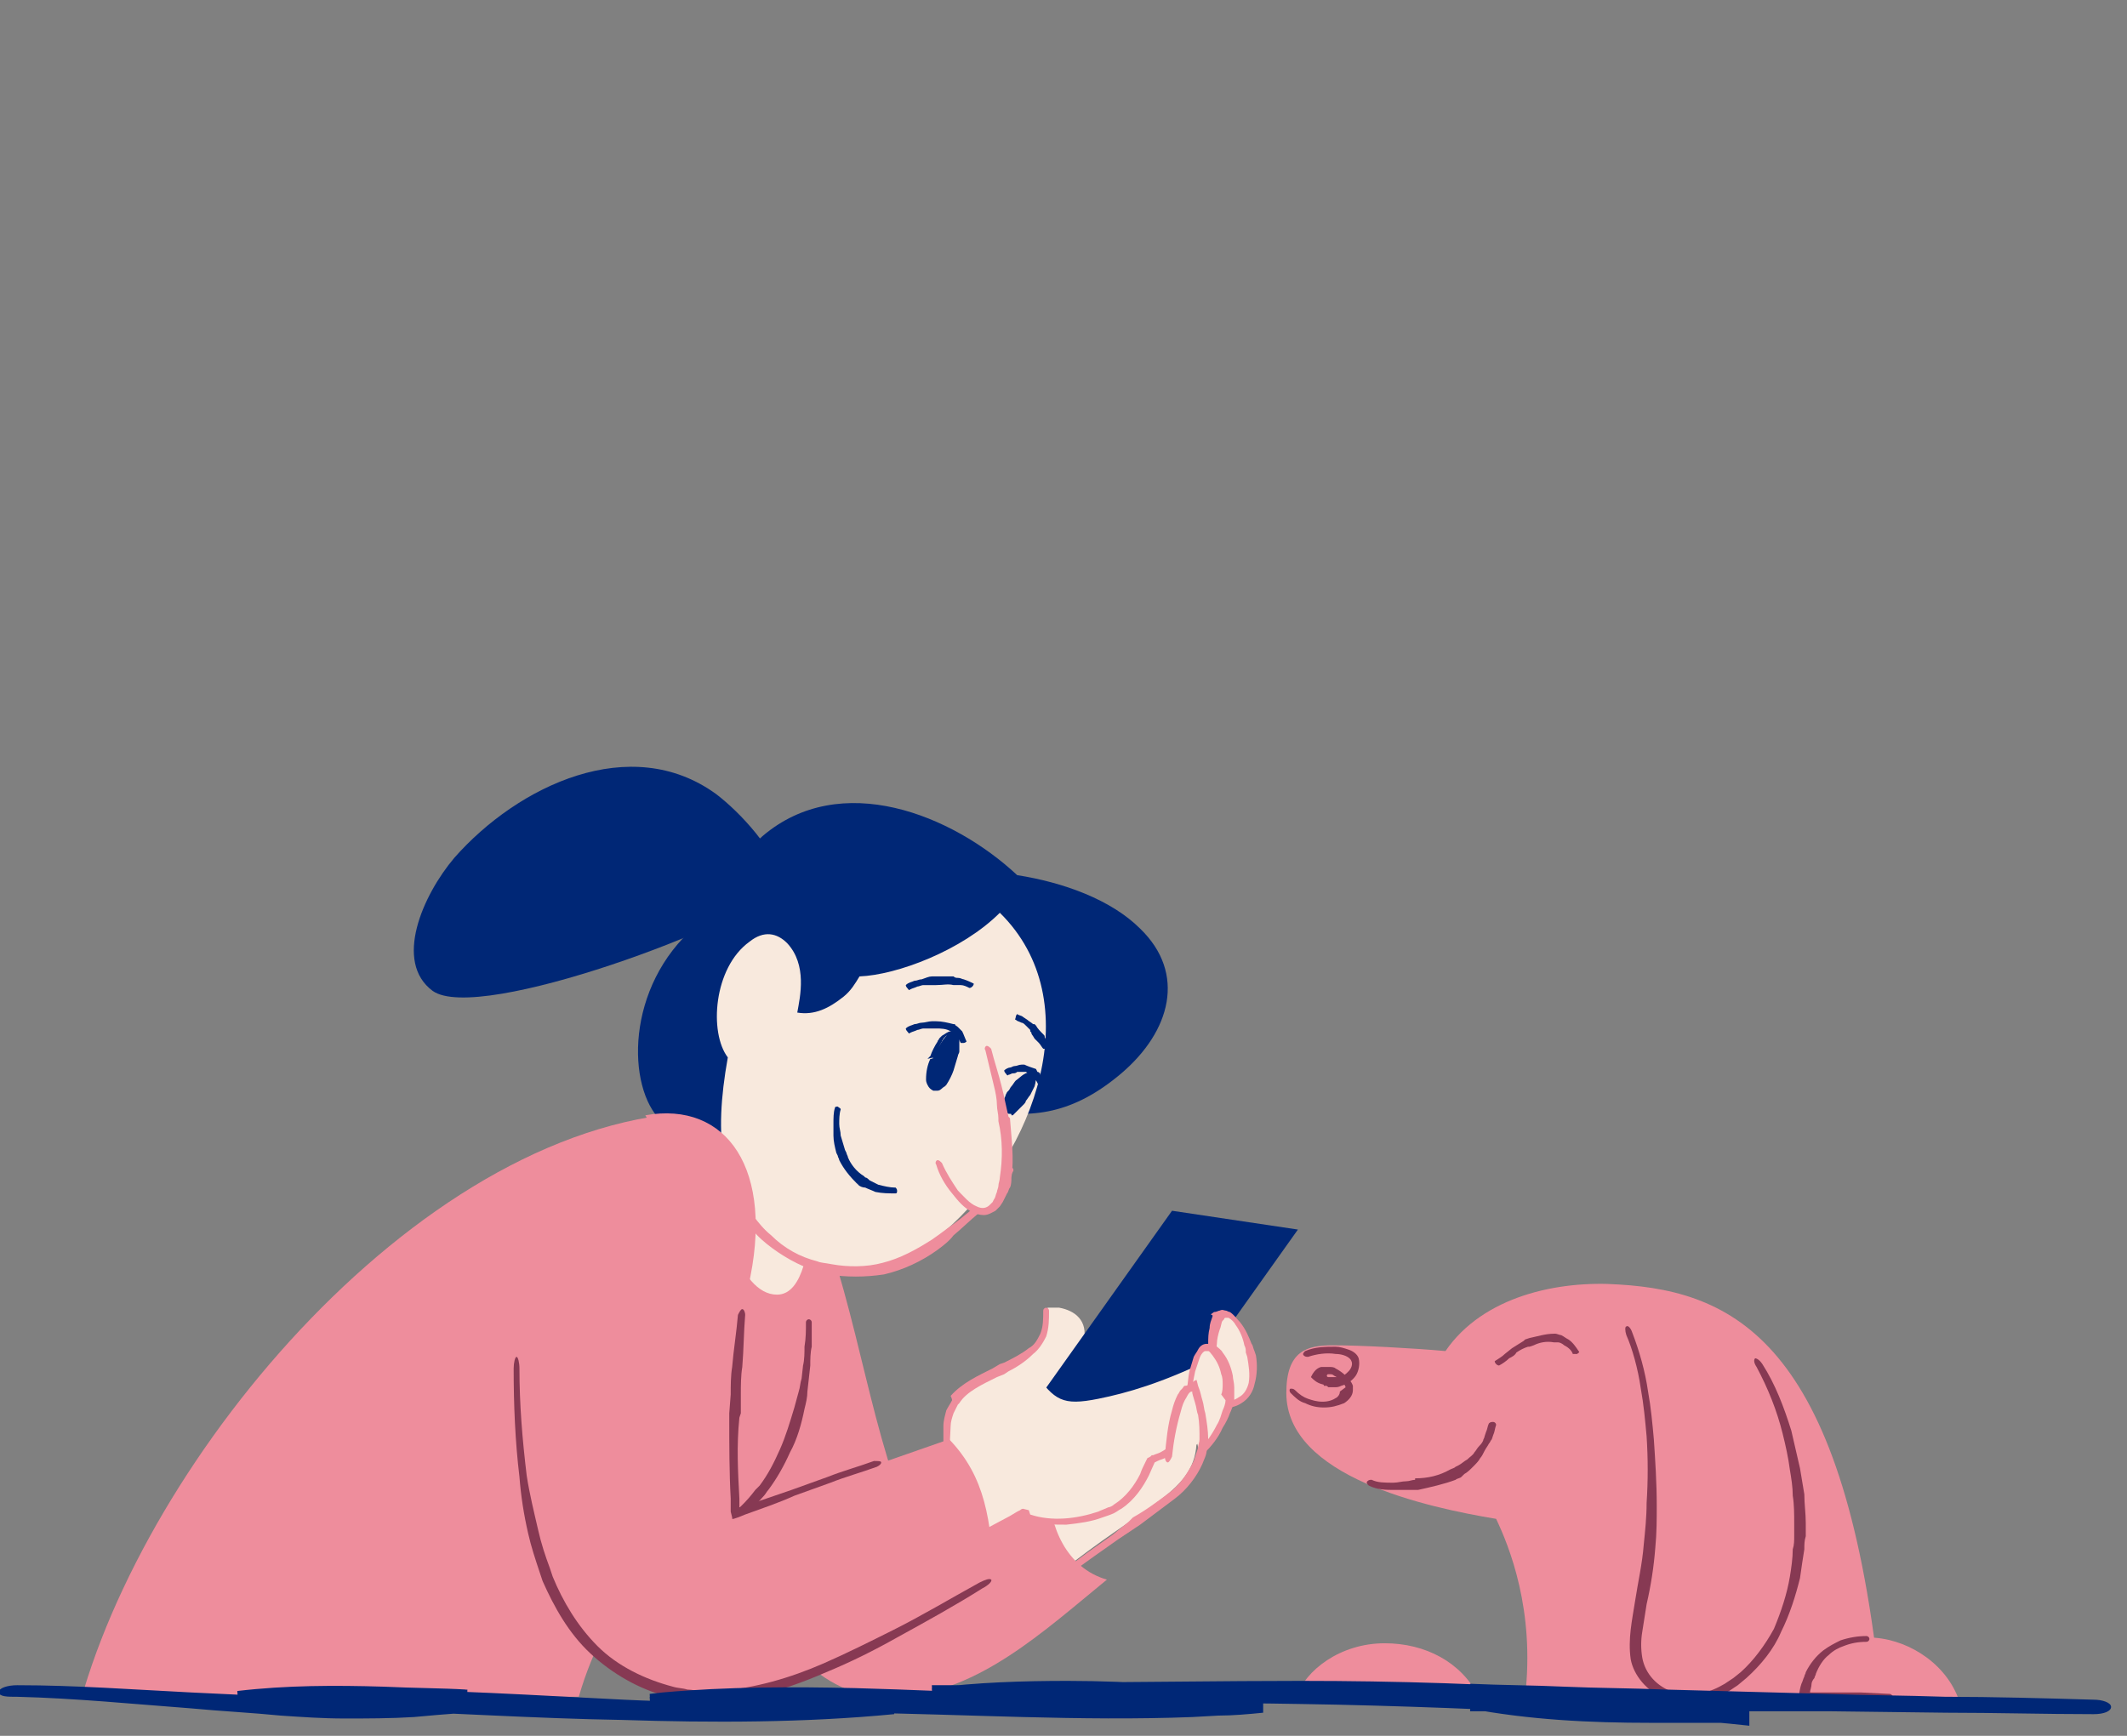 <?xml version="1.0" encoding="utf-8"?>
<!-- Generator: Adobe Illustrator 27.9.0, SVG Export Plug-In . SVG Version: 6.00 Build 0)  -->
<svg version="1.1" id="Layer_1" xmlns="http://www.w3.org/2000/svg" xmlns:xlink="http://www.w3.org/1999/xlink" x="0px" y="0px"
	 viewBox="0 0 147 120" style="enable-background:new 0 0 147 120;" xml:space="preserve">
<rect x="0" y="0" width="147" height="120" fill="#808080" stroke="none"/>
<style type="text/css">
	.st0{fill:#EE8D9C;}
	.st1{fill:#873953;}
	.st2{fill:#002776;}
	.st3{fill:#F8E9DD;}
</style>
<path class="st0" d="M103.4,105c0.9,1.9,2.7,6.3,2,12.3H130c-2.4-24.1-9.8-28-18.1-28.5c-4.2-0.3-9.4,0.8-12,4.6
	C97.7,93.2,94,93,92.1,93c-1.8,0-3.2,0.4-3.2,3.3C88.9,102.1,98.6,104.2,103.4,105z"/>
<path class="st1" d="M92.6,96.2c0,0.2-0.1,0.3-0.2,0.4c-0.3,0.2-0.6,0.3-1,0.3c-0.4,0-0.7-0.1-1-0.2c-0.3-0.1-0.6-0.3-0.9-0.6
	c-0.1-0.1-0.2-0.1-0.3-0.1c-0.1,0-0.1,0.2,0,0.3c0.3,0.3,0.6,0.6,1,0.7c0.4,0.2,0.8,0.3,1.3,0.3c0.5,0,0.9-0.1,1.4-0.3
	c0.3-0.2,0.6-0.5,0.6-0.9c0-0.1,0-0.2,0-0.3c-0.1-0.3-0.3-0.5-0.5-0.7c-0.2-0.2-0.5-0.4-0.7-0.5c-0.1-0.1-0.3-0.1-0.4-0.1
	c-0.2,0-0.4,0-0.6,0c-0.4,0.1-0.6,0.5-0.7,0.7c0.2,0.2,0.4,0.4,0.8,0.5c0,0,0.1,0,0.1,0.1l0.1,0c0.1,0,0.1,0,0.2,0.1
	c0.1,0,0.3,0,0.4,0c0.2,0,0.3,0,0.5-0.1c0.4-0.1,0.8-0.4,1-0.7c0.2-0.3,0.3-0.8,0.2-1.2c-0.1-0.3-0.4-0.5-0.7-0.6
	c-0.3-0.1-0.6-0.2-0.9-0.2c-0.7,0-1.4,0-2.1,0.3c-0.1,0.1-0.2,0.2-0.1,0.3c0.1,0.1,0.2,0.1,0.3,0.1c0.6-0.2,1.3-0.3,1.9-0.2
	c0.5,0,1,0.2,1.1,0.5c0.1,0.2,0,0.5-0.2,0.7c-0.2,0.2-0.4,0.4-0.7,0.4c-0.1,0-0.2,0-0.3,0c-0.1,0-0.2,0-0.2,0c0,0-0.1,0-0.1,0
	l-0.1,0c0,0-0.1,0-0.1-0.1c0,0,0-0.1,0.1-0.1c0,0,0.1,0,0.1,0c0.1,0,0.2,0,0.3,0.1c0.4,0.2,0.7,0.5,0.8,0.8
	C92.6,96.2,92.6,96.2,92.6,96.2z"/>
<path class="st1" d="M107.4,92.8c0.1,0,0.2,0,0.3,0c0.1,0,0.3,0.1,0.4,0.2c0.2,0.1,0.5,0.3,0.6,0.6c0,0,0.1,0,0.3,0
	c0.1-0.1,0.2-0.1,0.1-0.2c-0.2-0.3-0.4-0.6-0.7-0.8c-0.2-0.1-0.3-0.2-0.5-0.3c-0.1,0-0.3-0.1-0.4-0.1c0,0-0.1,0-0.1,0
	c-0.6,0-1.2,0.2-1.7,0.3l-0.3,0.1l-0.1,0.1c-0.3,0.2-0.5,0.3-0.8,0.5l-0.5,0.4c-0.2,0.2-0.4,0.3-0.7,0.5c0,0,0,0.1,0.1,0.2
	c0.1,0.1,0.2,0.1,0.2,0.1c0.2-0.1,0.5-0.3,0.7-0.5c0.2-0.1,0.4-0.2,0.5-0.4c0.3-0.2,0.5-0.3,0.8-0.4l0.1,0L106,93
	C106.4,92.8,106.9,92.7,107.4,92.8C107.3,92.8,107.3,92.8,107.4,92.8z"/>
<path class="st1" d="M97.8,102.3c-0.2,0-0.4,0.1-0.6,0.1c-0.3,0-0.6,0.1-0.9,0.1c-0.6,0-1.1,0-1.5-0.2c-0.1,0-0.2,0-0.3,0.1
	c-0.1,0.1,0,0.2,0.1,0.3c0.6,0.3,1.2,0.3,1.8,0.3c0.3,0,0.6,0,0.9,0c0.2,0,0.4,0,0.6,0l0.1,0c0.9-0.2,1.8-0.4,2.6-0.7
	c0.1-0.1,0.3-0.1,0.4-0.2l0.2-0.2c0.2-0.1,0.4-0.3,0.6-0.5c0.2-0.2,0.4-0.4,0.5-0.6c0.1-0.1,0.2-0.3,0.3-0.5
	c0.1-0.2,0.2-0.3,0.3-0.5c0.1-0.1,0.1-0.2,0.2-0.3l0.1-0.3c0.1-0.2,0.1-0.4,0.2-0.7c0-0.1-0.1-0.2-0.2-0.2c-0.1,0-0.2,0-0.3,0.1
	c-0.1,0.2-0.1,0.4-0.2,0.6l-0.1,0.3c0,0.1-0.1,0.2-0.1,0.3c-0.1,0.2-0.2,0.3-0.3,0.4c-0.1,0.1-0.2,0.3-0.3,0.4
	c-0.1,0.2-0.3,0.3-0.5,0.5c-0.2,0.1-0.4,0.3-0.6,0.4l-0.2,0.1c-0.1,0.1-0.2,0.1-0.4,0.2c-0.7,0.4-1.5,0.6-2.4,0.6L97.8,102.3z"/>
<path class="st0" d="M135.3,117.3c-1-2.5-3.7-4.1-6.2-4.1c-2.2,0-4.1,1.2-4.5,4.1H135.3z"/>
<path class="st1" d="M130.8,117.3c0-0.1-0.1-0.2-0.2-0.2l-2-0.1l-1,0l-0.7,0l-0.2,0c-0.3,0-0.5,0-0.8,0l-0.7,0l-0.1,0c0,0,0,0,0,0
	l0-0.1c0,0,0.1-0.3,0.1-0.5c0-0.1,0.1-0.3,0.2-0.4c0-0.1,0.1-0.2,0.1-0.3c0.2-0.5,0.5-1,0.9-1.3c0.3-0.3,0.7-0.5,1-0.6
	c0.5-0.2,1-0.3,1.6-0.3c0.1,0,0.2-0.1,0.2-0.2c0-0.1-0.1-0.2-0.2-0.2c-0.6,0-1.2,0.1-1.8,0.3c-0.4,0.2-0.8,0.4-1.2,0.7
	c-0.5,0.4-0.9,0.9-1.2,1.5c0,0.1-0.1,0.2-0.1,0.3c-0.1,0.2-0.1,0.3-0.2,0.5c-0.1,0.3-0.1,0.4-0.2,0.9l0,0.2H130.8z"/>
<path class="st0" d="M102.2,117.3c-1.2-2.4-3.7-3.7-6.5-3.7c-3.1,0-5.5,1.9-6.1,3.7H102.2z"/>
<path class="st0" d="M113,113.9c0.1,2,1.7,3.1,3.2,3.3h1c2.9-0.4,7.6-4,7.2-12.9c-0.2-3.8-1.3-7.8-3.1-10.6l-8.8-2.5
	c1,2.8,1.5,5.8,1.7,8.9C114.6,108.7,112.9,111.1,113,113.9z"/>
<path class="st1" d="M113.4,96c0.2,1.1,0.3,2.2,0.4,3.3c0.1,1.5,0.1,3.1,0,4.6c0,1-0.1,1.9-0.2,2.9c-0.1,1.3-0.4,2.6-0.6,3.9
	c-0.2,1.3-0.5,2.6-0.3,4c0.2,1.1,1.1,2.2,2.3,2.7h3.4c0.4-0.1,0.7-0.3,1.1-0.5l0.6-0.4l0.6-0.5c1-0.9,1.9-2,2.4-3.2
	c0.6-1.2,1-2.5,1.3-3.7c0.1-0.7,0.2-1.4,0.3-2c0-0.3,0-0.6,0.1-0.9c0-0.3,0-0.6,0-0.9c0-0.7-0.1-1.3-0.1-2c-0.1-0.6-0.2-1.2-0.3-1.8
	c-0.2-0.9-0.4-1.7-0.6-2.6c-0.5-1.6-1.1-3.2-2-4.6c-0.2-0.3-0.4-0.4-0.5-0.4c-0.1,0.1-0.1,0.3,0.1,0.6c0.8,1.5,1.4,3,1.8,4.6
	c0.2,0.8,0.4,1.7,0.5,2.5c0.1,0.6,0.2,1.2,0.2,1.8c0.1,0.6,0.1,1.3,0.1,1.9c0,0.3,0,0.6,0,0.9c0,0.3,0,0.6-0.1,0.9
	c0,0.6-0.1,1.3-0.2,1.9c-0.2,1.2-0.6,2.4-1.1,3.6c-0.6,1.1-1.4,2.2-2.3,3l-0.5,0.4l-0.6,0.4c-1,0.6-2.3,1-3.5,0.6
	c-1.2-0.4-2-1.3-2.2-2.4c-0.1-0.6-0.1-1.2,0-1.8c0.1-0.6,0.2-1.3,0.3-1.9c0.3-1.3,0.5-2.6,0.6-3.9c0.1-1,0.1-2,0.1-2.9
	c0-1.6-0.1-3.1-0.2-4.6c-0.1-1.1-0.2-2.2-0.4-3.3c-0.2-1.4-0.6-2.8-1.1-4.1c-0.1-0.3-0.3-0.5-0.4-0.4c-0.1,0-0.1,0.3,0,0.6
	C112.8,93.2,113.2,94.6,113.4,96z"/>
<path class="st2" d="M17.1,117.3l-8.6-4.4c-0.9,1.9-1.5,3-2,4.4H17.1z"/>
<path class="st3" d="M80.2,99.2c0.1-1.3,0.4-2.7,1.8-3.2c0.4,1,0.7,2.3,0.7,3.5c0,3.7-3.4,4.3-9.8,9.5l-1.2-5.2l6.9-4.3L80.2,99.2z"
	/>
<path class="st0" d="M60.7,117.3h1.5c5.5-0.4,9.9-4.5,14.3-8.1c-2.8-0.8-4-3.7-4-6.3c0-0.6,0.1-1.2,0.2-1.7l-9.2,5.6
	c-3.6-8.4-3.8-14.7-7.3-24.2c0,0-11.9-2.2-10.5,8.9C47.5,97.9,51.2,116.5,60.7,117.3z"/>
<path class="st3" d="M80.9,101.3c1.3-0.2,3.4-4,3.4-5.3c0-1.3-0.8-2.9-1.5-2.9c-1.2,0-1.3,3.8-1.3,5"/>
<path class="st3" d="M83.6,97.1c0.3,0,0.5,0.1,0.7,0.1c1.6,0,2.2-1.1,2.2-2.4c0-1.8-1.1-4-2-4c-0.8,0-0.9,1.9-0.9,2.6
	c0,0.6,0.1,1.2,0.3,1.8"/>
<path class="st0" d="M40,117.3c0.9-3.1,2.6-6.8,5.8-9.6c0,0,16.5-0.3,10.6-26.1l-6.1-4.7c-19-1-39,21.7-44.5,39.9
	c0,0,0.4,0.2,1.1,0.5H40z"/>
<path class="st1" d="M52.2,103c-0.6,0.8-1.3,1.5-2.2,2.1c-0.5,0.3-0.9,0.6-1.3,0.8c-0.2,0.1-0.5,0.3-0.7,0.4
	c-0.2,0.1-0.4,0.2-0.7,0.3c-0.3,0.1-0.7,0.3-1,0.4c-0.7,0.2-1.3,0.4-2,0.4c-0.1,0-0.2,0.1-0.2,0.2c0,0.1,0.1,0.2,0.2,0.2
	c0.7,0,1.5-0.2,2.2-0.3c0.4-0.1,0.7-0.2,1.1-0.3c0.2-0.1,0.5-0.2,0.7-0.3c0.3-0.1,0.5-0.2,0.8-0.4c0.5-0.2,0.9-0.5,1.4-0.9
	c0.8-0.7,1.6-1.4,2.3-2.2c0.1-0.1,0.2-0.3,0.3-0.4c0.6-0.8,1.1-1.7,1.5-2.6c0.5-0.9,0.8-2,1-3c0.1-0.4,0.2-0.8,0.2-1.2l0.1-0.9
	l0.1-0.9c0-0.4,0-0.9,0.1-1.3c0-0.6,0-1.1,0-1.7c0-0.1-0.1-0.2-0.2-0.2c-0.1,0-0.2,0.1-0.2,0.2c0,0.6,0,1.1-0.1,1.7
	c0,0.4,0,0.9-0.1,1.3l-0.1,0.9c-0.1,0.3-0.1,0.6-0.2,0.9c-0.1,0.4-0.2,0.7-0.3,1.1c-0.3,1-0.6,2-1,2.9c-0.4,0.9-0.8,1.7-1.4,2.5
	C52.4,102.8,52.3,102.9,52.2,103z"/>
<path class="st3" d="M56.1,84.3c-0.2,1.6-0.5,5.2-2.4,5.2c-2.7,0-4.1-5.8-4.1-8.6c0-2,0.5-4,1.7-5.6"/>
<path class="st3" d="M65.7,101c-0.2-0.6-0.3-1.6-0.2-2.5c0.4-3.9,6.5-3.2,6.9-6.9c0-0.3,0-0.7,0-1.2c0.3,0,0.6,0,0.8,0
	c1.1,0.2,2,0.9,1.7,2.3c-0.4,1.9-2.5,2.7-2.7,3.7c-0.1,0.5,0.3,1.1,1.6,2"/>
<path class="st2" d="M77.4,102.3l-8.7-1.3L81,83.7l8.7,1.3L77.4,102.3z"/>
<path class="st3" d="M63.6,102.2c3-3,3.2-3.5,5.1-4.2c0.3-0.1,2.6-3.3,2.8-3.1c1.4,1.9,1.9,2.3,4.4,1.8c2-0.4,4.4-1.1,7.7-2.7
	c0.5,0.4,0.6,1,0.6,1.6c-0.1,0.9-0.7,1.6-1.6,2.1c0,0.2,0,0.3,0,0.5c-0.1,1.2-1.3,2-2.8,2.5c-0.6,1.2-1.2,3.2-4,4
	c-1.5,0.4-3.4,0.6-5.1,0l-5.5,2.8"/>
<path class="st0" d="M71.1,104.4l-0.4-0.1c-0.1,0-0.2,0.1-0.2,0.1l-0.2,0.1l-0.5,0.3l-1.5,0.8l-2.8,1.5c-0.2,0.1-0.2,0.2-0.2,0.3
	c0.1,0.1,0.2,0.1,0.4,0l2.9-1.4l1.5-0.7l0.5-0.3l0.1,0c0,0,0,0,0,0c0,0,0,0,0,0c0,0,0,0,0.1,0.1l0.3,0.1c0.9,0.2,1.8,0.2,2.6,0.2
	c0.9-0.1,1.7-0.2,2.5-0.5c0.3-0.1,0.6-0.2,0.8-0.3c0.2-0.1,0.3-0.2,0.5-0.3c0.9-0.6,1.5-1.5,1.9-2.3l0.4-0.9l0,0l0,0
	c0,0,0.2-0.1,0.2-0.1c0.2-0.1,0.3-0.1,0.5-0.2c0.4-0.2,0.8-0.5,1.2-0.8c0.3-0.3,0.6-0.7,0.7-1.2c0-0.2,0-0.4-0.2-0.4
	c-0.1,0-0.2,0.1-0.3,0.3c-0.2,0.8-1,1.3-1.7,1.7c-0.2,0.1-0.3,0.1-0.5,0.2l-0.1,0l-0.1,0.1l-0.2,0.1l-0.1,0.2
	c-0.2,0.4-0.3,0.6-0.4,0.9c-0.4,0.8-1,1.6-1.8,2.1c-0.1,0.1-0.3,0.2-0.4,0.2c-0.2,0.1-0.5,0.2-0.7,0.3c-1.5,0.5-3.2,0.7-4.7,0.2
	L71.1,104.4z"/>
<path class="st0" d="M65.8,96.8c-0.1,0.2-0.3,0.5-0.4,0.7c-0.1,0.4-0.2,0.7-0.2,1.1l0,2c0,0.1,0.1,0.2,0.2,0.2
	c0.1,0,0.2-0.1,0.2-0.2l0.1-2c0-0.3,0.1-0.6,0.2-0.9c0.1-0.2,0.2-0.4,0.3-0.6c0,0,0.1-0.1,0.1-0.1c0.5-0.8,1.6-1.3,2.6-1.8l0.5-0.2
	l0.3-0.2c0.6-0.3,1.2-0.7,1.7-1.2c0.4-0.3,0.7-0.8,0.9-1.2c0.2-0.6,0.2-1.2,0.2-1.8c0-0.1-0.1-0.2-0.2-0.2c-0.1,0-0.2,0.1-0.2,0.2
	c0,0.6,0,1.1-0.2,1.6c-0.2,0.4-0.4,0.8-0.8,1c-0.5,0.4-1.1,0.7-1.7,1l-0.3,0.1l-0.5,0.3c-1,0.5-2.1,1-2.9,1.9
	C65.8,96.7,65.8,96.8,65.8,96.8z"/>
<path class="st0" d="M47.6,117.2c0.2,0,0.3,0,0.5,0.1H50c5.7-0.5,12.9-4.7,18.7-8c-0.2-4.2-0.6-7.2-3.1-9.8L51,104.6
	c-4.4-8.2-3.2-16.7-4.9-21.7c-2.1-5.5-10-1.6-11.2,2.5C31.4,97.1,36.4,115.7,47.6,117.2z"/>
<path class="st1" d="M36.5,106c0.2,0.9,0.5,1.8,0.8,2.7l0.2,0.6c0.8,1.8,1.8,3.6,3.3,5c1.5,1.4,3.4,2.5,5.4,3c0,0,0,0,0,0h5.9
	c1.7-0.4,3.4-1,5-1.7c1.7-0.7,3.3-1.5,4.9-2.4c2-1.1,4-2.2,5.9-3.4c0.4-0.2,0.7-0.5,0.6-0.6c-0.1-0.1-0.4,0-0.8,0.2
	c-2,1.1-4,2.3-6,3.3c-1.6,0.8-3.2,1.6-4.8,2.3c-2.3,1-4.7,1.7-7.2,1.9l-0.6,0c-0.2,0-0.4,0-0.6,0c-0.3,0-0.7-0.1-1-0.1
	c-0.3-0.1-0.7-0.1-1-0.2c-1.9-0.5-3.8-1.4-5.2-2.8c-1.4-1.4-2.4-3.1-3.1-4.8l-0.2-0.6c-0.3-0.8-0.6-1.7-0.8-2.6
	c-0.3-1.3-0.6-2.5-0.8-3.8c-0.3-2.5-0.5-4.9-0.5-7.4c0-0.4-0.1-0.8-0.2-0.8c-0.1,0-0.2,0.4-0.2,0.8c0,2.5,0.1,5,0.4,7.5
	C36,103.4,36.2,104.7,36.5,106z"/>
<path class="st1" d="M51.2,97.7c0-0.4,0-0.9,0-1.3c0-0.6,0-1.3,0.1-1.9c0.1-1.2,0.1-2.4,0.2-3.6c0-0.2-0.1-0.4-0.2-0.4
	c-0.1,0-0.2,0.2-0.3,0.4c-0.1,1.2-0.3,2.4-0.4,3.6c-0.1,0.6-0.1,1.3-0.1,1.9l-0.1,1.3l0,0.3c0,1.9,0,3.8,0.1,5.6l0,0.5l0,0.2l0,0.2
	l0.1,0.4l0,0.1c0,0,0,0,0,0l0.1,0l0.3-0.1l0.5-0.2c1.1-0.4,2.3-0.8,3.4-1.3l2.5-0.9c1-0.4,2.1-0.7,3.2-1.1c0.2-0.1,0.3-0.2,0.3-0.3
	c0-0.1-0.2-0.1-0.5-0.1c-1.1,0.4-2.2,0.7-3.2,1.1c-0.8,0.3-1.7,0.6-2.5,0.9l-3.5,1.2c0,0,0,0-0.1,0c0,0,0,0,0,0l0,0l0,0l0-0.1l0-0.5
	c-0.1-1.8-0.2-3.7,0-5.6L51.2,97.7L51.2,97.7z"/>
<path class="st3" d="M83.6,97.1c0.3,0,0.5,0.1,0.7,0.1c1.6,0,2.2-1.1,2.2-2.4c0-1.8-1.1-4-2-4c-0.8,0-0.9,1.9-0.9,2.6
	c0,0.6,0.1,1.2,0.3,1.8"/>
<path class="st0" d="M83.8,91c-0.1,0.3-0.2,0.5-0.2,0.8c-0.1,0.4-0.1,0.7-0.1,1.1c0,0.3,0,0.7,0.1,1.1c0.1,0.4,0.1,0.7,0.2,1
	c0,0.1,0.2,0.2,0.3,0.2c0.1,0,0.2-0.1,0.2-0.3c-0.2-0.7-0.3-1.3-0.2-2c0-0.3,0.1-0.7,0.2-1c0.1-0.2,0.1-0.5,0.2-0.6
	c0,0,0.1-0.1,0.1-0.1c0-0.1,0.1-0.1,0.1-0.1c0,0,0,0,0.1,0c0,0,0.1,0,0.1,0c0.2,0.1,0.4,0.3,0.5,0.5c0.3,0.4,0.5,0.9,0.6,1.4
	c0.1,0.2,0.1,0.3,0.1,0.5l0.1,0.3c0.1,0.6,0.2,1.2,0.1,1.8c-0.1,0.4-0.3,0.8-0.7,1c-0.4,0.3-1.1,0.4-1.7,0.3c-0.1,0-0.2,0.1-0.3,0.2
	c0,0.1,0.1,0.2,0.2,0.2c0.6,0.1,1.4,0.1,2-0.3c0.5-0.3,0.8-0.8,0.9-1.3c0.2-0.7,0.2-1.4,0.1-2l-0.1-0.3c-0.1-0.2-0.1-0.4-0.2-0.5
	c-0.2-0.5-0.4-1-0.8-1.5c-0.2-0.2-0.4-0.5-0.7-0.7c-0.1,0-0.2-0.1-0.3-0.1c-0.1,0-0.2-0.1-0.4,0c-0.1,0-0.2,0.1-0.4,0.1
	c-0.1,0.1-0.2,0.1-0.2,0.2C83.8,90.9,83.8,90.9,83.8,91z"/>
<path class="st3" d="M82.3,98.1c0-1.2,0.1-5,1.3-5c0.7,0,1.5,1.6,1.5,2.9c0,0,0,2.1-2.2,4.4"/>
<path class="st0" d="M84.7,96.8c0,0.2-0.1,0.5-0.2,0.7c-0.1,0.3-0.2,0.7-0.4,1c-0.3,0.6-0.7,1.2-1.2,1.7c-0.1,0.1-0.1,0.2,0,0.3
	c0.1,0.1,0.2,0.1,0.3,0c0.5-0.5,1-1.1,1.3-1.8c0.2-0.3,0.4-0.7,0.5-1c0.1-0.2,0.2-0.5,0.3-0.8l0-0.2c0-0.1,0-0.3,0-0.4
	c0-0.1,0-0.3,0-0.4c0-0.3-0.1-0.6-0.1-0.8c-0.1-0.5-0.3-1.1-0.7-1.6c-0.1-0.2-0.3-0.3-0.5-0.5c-0.1,0-0.2-0.1-0.3-0.1
	c-0.1,0-0.2,0-0.3,0c-0.3,0-0.5,0.2-0.6,0.4c-0.1,0.2-0.2,0.3-0.3,0.5c-0.1,0.3-0.2,0.7-0.3,1c-0.1,0.5-0.1,0.9-0.2,1.4
	c-0.1,0.6-0.1,1.2-0.1,1.8c0,0.1,0.1,0.2,0.2,0.2c0.1,0,0.2-0.1,0.2-0.2c0-0.6,0.1-1.2,0.1-1.8c0-0.5,0.1-0.9,0.2-1.4
	c0.1-0.3,0.2-0.6,0.3-0.9c0.1-0.3,0.3-0.5,0.4-0.5c0,0,0,0,0.1,0c0,0,0,0,0.1,0c0.1,0,0.2,0.2,0.3,0.3c0.3,0.4,0.5,0.8,0.6,1.3
	c0.1,0.2,0.1,0.5,0.1,0.7c0,0.2,0,0.5-0.1,0.7L84.7,96.8z"/>
<path class="st3" d="M80.7,101.3c0.1-1.3,0.4-4.9,1.8-5.3c0.4,1,0.7,2.3,0.7,3.5"/>
<path class="st0" d="M78,105.2l-1.1,0.9l-1.7,1.2l-3.1,2.3c-0.2,0.1-0.3,0.3-0.2,0.4c0.1,0.1,0.3,0.1,0.5-0.1l3.2-2.3l1.7-1.2
	l1.2-0.8l0.3-0.2c0.8-0.6,1.6-1.2,2.4-1.8c0.8-0.6,1.5-1.5,1.9-2.4c0.1-0.3,0.3-0.6,0.3-1c0-0.2,0.1-0.4,0.1-0.7
	c0-0.6-0.1-1.2-0.2-1.8c-0.1-0.3-0.1-0.6-0.2-0.9c-0.1-0.3-0.1-0.5-0.3-1l-0.1-0.4c0,0-0.1,0-0.2,0.1l-0.2,0.1
	c-0.1,0.1-0.2,0.2-0.4,0.2c-0.1,0-0.1,0.1-0.2,0.2l-0.1,0.1c-0.1,0.1-0.1,0.2-0.2,0.3c-0.2,0.4-0.3,0.7-0.4,1.1
	c-0.3,1-0.4,2.1-0.5,3.2c0,0.2,0.1,0.4,0.2,0.4c0.1,0,0.2-0.2,0.3-0.4c0.1-1,0.3-2.1,0.6-3.1c0.1-0.4,0.2-0.7,0.4-1
	c0.2-0.4,0.3-0.4,0.4-0.4l0,0.1c0,0,0.1,0.4,0.2,0.7c0.1,0.3,0.1,0.6,0.2,0.8c0.1,0.6,0.1,1.1,0.1,1.7c0,0.2-0.1,0.4-0.1,0.6
	c-0.1,0.3-0.2,0.6-0.3,0.9c-0.4,0.8-0.9,1.6-1.7,2.2c-0.8,0.6-1.6,1.2-2.5,1.7L78,105.2z"/>
<path class="st2" d="M54.1,61c-0.5-2.2-2.9-4.8-4.6-6.1c-5.9-4.3-13.7-0.6-18.1,4.4c-2.2,2.6-4.2,7.2-1.5,9.2
	c3.2,2.3,21.7-4.7,23.8-7.1C53.9,61.3,54,61.2,54.1,61z"/>
<path class="st2" d="M54.8,60.7c-2.4,0.5-4.8,1.7-6.7,3.3c-4.9,4.2-4.8,11.2-2.4,13.5c2.8,2.8,9.6,0.8,12.8-2.6"/>
<path class="st2" d="M50.2,69.8c-1.4-3.4-0.3-9.6,2.5-12c5.4-4.6,13.1-1.5,17.6,2.7c3.2,0.5,6.5,1.7,8.5,3.7c3.2,3.1,2.1,7.1-1.3,10
	c-3.3,2.8-6.2,3.2-9.6,2.5C67.8,76.7,54,75.4,50.2,69.8z"/>
<path class="st3" d="M69.1,63.1C69.1,63.2,69.1,63.2,69.1,63.1c6.2,6.1,2.5,16.6-3.9,22.1c-4.7,4.1-9.7,2.8-12.4,0.1
	c-3-2.9-3.5-6.6-2.5-12.2c-1.3-1.7-1-6.2,1.5-8c1-0.8,1.9-0.6,2.6,0.1c1.4,1.5,0.9,3.7,0.7,4.8c1.2,0.2,2.2-0.3,3.2-1.1
	c0.5-0.4,0.8-0.9,1.1-1.4C62,67.4,66.5,65.7,69.1,63.1z"/>
<path class="st0" d="M56.5,87.2c-1.2-0.3-2.3-0.9-3.2-1.8c-0.5-0.4-0.9-0.9-1.2-1.3c-0.2-0.2-0.4-0.5-0.5-0.7
	c-0.2-0.2-0.3-0.5-0.4-0.7c-0.2-0.4-0.4-0.7-0.5-1.1c-0.3-0.7-0.5-1.4-0.6-2.2c0-0.1-0.1-0.2-0.2-0.2c-0.1,0-0.2,0.1-0.2,0.3
	c0.1,0.8,0.3,1.6,0.6,2.3c0.1,0.4,0.3,0.8,0.5,1.2c0.1,0.3,0.3,0.5,0.4,0.8c0.2,0.3,0.3,0.6,0.5,0.8c0.3,0.5,0.8,1,1.3,1.4
	c1,0.8,2.2,1.5,3.5,1.9c0.2,0.1,0.4,0.1,0.7,0.2c1.3,0.2,2.6,0.2,3.9,0c1.3-0.3,2.6-0.9,3.7-1.7c0.4-0.3,0.8-0.6,1.1-1
	c0.6-0.5,1.1-1,1.7-1.5c0.4-0.4,0.8-0.8,1.2-1.2c0.5-0.5,0.9-1.1,1.2-1.7c0.1-0.1,0-0.3-0.1-0.3c-0.1,0-0.2,0-0.3,0.1
	c-0.4,0.6-0.8,1.1-1.2,1.6c-0.3,0.4-0.7,0.8-1.1,1.1c-0.6,0.5-1.2,1-1.8,1.4c-0.4,0.3-0.8,0.6-1.1,0.8c-1.1,0.7-2.2,1.3-3.4,1.6
	c-1.1,0.3-2.4,0.3-3.5,0.1C57,87.3,56.7,87.3,56.5,87.2z"/>
<path class="st2" d="M71.4,74.3c0.1,1-0.7,1.8-1.4,2.5c-0.1-0.1-0.2-0.1-0.2-0.3c-0.2-0.7,0.8-2.1,1.5-2.2
	C71.3,74.3,71.4,74.3,71.4,74.3z"/>
<path class="st2" d="M70.4,75.7c0-0.1,0.1-0.2,0.1-0.3c0.1-0.1,0.2-0.3,0.2-0.4c0.2-0.2,0.4-0.5,0.6-0.5c0,0,0.1-0.1,0.1-0.2
	c0-0.1-0.1-0.2-0.2-0.2c-0.5,0.1-0.7,0.4-1,0.6c-0.1,0.1-0.2,0.3-0.3,0.4c-0.1,0.1-0.1,0.2-0.2,0.3c0,0,0,0-0.1,0.1l-0.1,0.2
	c0,0.1-0.1,0.2-0.1,0.3c0,0.2,0,0.4,0,0.5c0,0.2,0.1,0.3,0.2,0.4c0,0.1,0.1,0.1,0.2,0.1c0.1,0,0.1,0,0.1,0.1l0.1,0l0.2-0.2l0.2-0.2
	c0.1-0.1,0.2-0.2,0.3-0.3c0.1-0.1,0.2-0.2,0.2-0.3c0.1-0.1,0.2-0.3,0.3-0.4c0.1-0.2,0.2-0.4,0.3-0.6c0.1-0.3,0.1-0.6,0.1-0.9
	c0-0.1-0.1-0.1-0.2-0.1c-0.1,0-0.2,0.1-0.2,0.1c0,0.2-0.1,0.5-0.1,0.7c-0.1,0.2-0.2,0.3-0.3,0.5c-0.1,0.1-0.2,0.2-0.3,0.3
	C70.5,76,70.5,76,70.4,76c0,0,0,0,0,0c0,0,0,0,0,0l0,0l0,0c0,0-0.1,0-0.1,0c0,0,0,0,0-0.1c0,0,0-0.1,0-0.1c0,0,0,0,0,0
	C70.3,75.9,70.3,75.8,70.4,75.7C70.4,75.8,70.4,75.7,70.4,75.7z"/>
<path class="st2" d="M71.3,74.4c0,0,0.1,0,0.1,0.1c0.1,0,0.1,0.1,0.1,0.1c0.1,0.1,0.2,0.2,0.2,0.3c0,0,0.1,0,0.2,0
	c0.1,0,0.2-0.1,0.2-0.1c0-0.2-0.1-0.3-0.2-0.5c0-0.1-0.1-0.2-0.2-0.2l-0.1-0.2l0,0c-0.3-0.1-0.6-0.2-0.8-0.3l-0.1,0l-0.1,0
	c-0.2,0-0.3,0.1-0.5,0.1c-0.1,0-0.2,0.1-0.3,0.1c-0.1,0-0.3,0.1-0.4,0.2c0,0,0,0.1,0.1,0.2c0.1,0.1,0.1,0.2,0.2,0.1
	c0.1,0,0.2-0.1,0.3-0.1c0.1,0,0.2,0,0.3-0.1c0.1,0,0.3,0,0.4,0l0.1,0h0.1C70.9,74.1,71.1,74.2,71.3,74.4L71.3,74.4z"/>
<path class="st2" d="M65.9,68.1c0.1,0,0.2,0,0.2,0c0.1,0,0.2,0,0.3,0c0.2,0,0.4,0.1,0.6,0.2c0,0,0.1,0,0.2-0.1
	c0.1-0.1,0.1-0.2,0.1-0.2c-0.2-0.1-0.4-0.2-0.7-0.3c-0.1,0-0.2-0.1-0.4-0.1c-0.1,0-0.2,0-0.3-0.1l-0.1,0c-0.4,0-0.8,0-1.1,0
	c-0.1,0-0.1,0-0.2,0l-0.1,0c-0.2,0-0.4,0.1-0.7,0.2c-0.2,0-0.3,0.1-0.5,0.1c-0.2,0.1-0.4,0.1-0.6,0.3c0,0,0,0.1,0.1,0.2
	c0.1,0.1,0.1,0.2,0.2,0.1c0.2-0.1,0.3-0.1,0.5-0.2c0.1,0,0.3-0.1,0.4-0.1c0.2,0,0.4,0,0.6,0l0.1,0c0.1,0,0.1,0,0.2,0
	C65.2,68.1,65.5,68,65.9,68.1L65.9,68.1z"/>
<path class="st2" d="M71.5,71.8c0,0,0.1,0.1,0.1,0.1l0.2,0.2c0.1,0.1,0.2,0.3,0.3,0.4c0,0,0.1,0,0.2,0s0.2-0.1,0.2-0.1l-0.2-0.5
	l-0.1-0.2c0-0.1,0-0.1-0.1-0.2l0,0c-0.2-0.2-0.4-0.4-0.5-0.6l-0.1-0.1l-0.1,0c-0.1-0.1-0.3-0.2-0.4-0.3l-0.3-0.2
	c-0.1-0.1-0.3-0.1-0.4-0.2c0,0-0.1,0.1-0.1,0.2c0,0.1-0.1,0.2,0,0.2c0.1,0.1,0.2,0.1,0.4,0.2c0.1,0,0.2,0.1,0.3,0.2
	c0.1,0.1,0.2,0.2,0.3,0.3l0,0.1l0.1,0.1C71.2,71.4,71.4,71.6,71.5,71.8L71.5,71.8z"/>
<path class="st3" d="M64.8,80.3c0.3,1.1,1.3,2.7,2.3,3.3c0.6,0.4,1.2,0.4,1.6-0.2c1.7-2.4,0.2-8.4-0.6-11.1"/>
<path class="st0" d="M69.7,77.2l-0.2-0.9c-0.1-0.5-0.2-0.9-0.3-1.3c-0.2-0.8-0.5-1.7-0.7-2.5c-0.1-0.1-0.2-0.2-0.3-0.2
	c-0.1,0-0.2,0.2-0.1,0.3c0.2,0.8,0.4,1.7,0.6,2.5c0.1,0.4,0.2,0.9,0.2,1.3c0,0.3,0.1,0.6,0.1,0.9l0,0.2c0.3,1.3,0.3,2.6,0.1,3.9
	c0,0.2-0.1,0.4-0.1,0.6c0,0.1-0.1,0.3-0.1,0.4c-0.1,0.2-0.1,0.4-0.2,0.5l-0.1,0.2c-0.1,0.1-0.1,0.1-0.2,0.2
	c-0.2,0.2-0.5,0.3-0.9,0.1c-0.5-0.2-0.9-0.7-1.3-1.1c-0.4-0.6-0.8-1.2-1.1-1.9c-0.1-0.1-0.2-0.2-0.3-0.2c-0.1,0-0.2,0.2-0.1,0.3
	c0.2,0.7,0.6,1.4,1.1,2c0.4,0.5,0.8,1,1.4,1.3c0.2,0.1,0.5,0.2,0.8,0.2c0.3,0,0.6-0.2,0.8-0.3c0.1-0.1,0.2-0.2,0.3-0.3l0.2-0.3
	c0.1-0.2,0.2-0.4,0.3-0.6c0.1-0.1,0.1-0.3,0.2-0.4c0.1-0.2,0.1-0.5,0.1-0.7c0.2-1.3,0-2.7-0.1-4.1L69.7,77.2z"/>
<path class="st2" d="M64.5,73.1C64.5,73.1,64.5,73.1,64.5,73.1c0.2-0.4,0.7-1.5,1.2-1.7c0,0,0,0,0,0c0.2,0,0.3,0,0.3,0.2
	c0.2,0.7-0.5,3.2-1.3,3.4c-0.2,0-0.4-0.1-0.4-0.4C64.2,74.3,64.2,73.7,64.5,73.1z"/>
<path class="st2" d="M64.7,74.6C64.7,74.7,64.7,74.7,64.7,74.6C64.7,74.7,64.7,74.7,64.7,74.6c-0.2,0.1-0.2,0-0.2-0.2
	c-0.1-0.4,0-0.8,0.2-1.2c0,0,0-0.1,0-0.1c0-0.1,0-0.1-0.1-0.1c-0.1,0-0.1,0-0.1,0.1c0,0-0.1,0.1-0.1,0.1c0,0-0.1,0-0.1,0
	c0,0,0-0.1,0,0c-0.2,0.4-0.3,0.9-0.3,1.4c0,0.1,0,0.2,0.1,0.4c0.1,0.2,0.2,0.3,0.4,0.4c0.1,0,0.2,0,0.3,0c0.2,0,0.3-0.2,0.5-0.3
	l0.1-0.1c0.2-0.3,0.4-0.7,0.5-1c0.1-0.3,0.2-0.7,0.3-1c0-0.1,0.1-0.2,0.1-0.3l0-0.2c0-0.1,0-0.2,0-0.3v-0.2l0-0.2
	c0-0.2-0.1-0.3-0.2-0.4c-0.1-0.1-0.3-0.2-0.4-0.1c-0.2,0-0.4,0.2-0.6,0.3c-0.1,0.1-0.1,0.1-0.2,0.2c0,0.1-0.1,0.1-0.1,0.2
	c-0.2,0.3-0.4,0.7-0.5,1c0,0,0,0.1,0,0.1l0.3,0.1c0,0,0,0-0.1,0c0,0-0.1,0-0.1,0c0,0,0-0.1,0-0.1c0,0,0,0,0-0.1c0,0,0,0-0.1,0
	c0,0-0.1,0.1-0.1,0.1l-0.1,0.1l0.4-0.1c0,0,0.1,0,0.1-0.1c0.2-0.3,0.3-0.7,0.5-1c0-0.1,0.1-0.1,0.1-0.2c0,0,0.1-0.1,0.1-0.1
	c0,0,0.1-0.1,0.1-0.1c0.1,0,0.1,0.1,0.1,0.2l0,0.2c0,0.1,0,0.2-0.1,0.3l-0.1,0.2c0,0.1,0,0.2-0.1,0.3c-0.1,0.3-0.2,0.6-0.3,0.9
	C65.1,74.1,65,74.4,64.7,74.6L64.7,74.6z"/>
<path class="st2" d="M65.7,71.3c0.1,0,0.1,0,0.2,0.1c0.1,0,0.2,0.1,0.2,0.2c0.1,0.1,0.2,0.3,0.3,0.5c0,0,0.1,0,0.2,0
	c0.1,0,0.2-0.1,0.2-0.1c-0.1-0.2-0.2-0.5-0.3-0.7c-0.1-0.1-0.2-0.2-0.3-0.3c-0.1-0.1-0.2-0.1-0.2-0.2l-0.1,0
	c-0.4-0.1-0.8-0.2-1.2-0.2l-0.2,0l-0.1,0c-0.2,0-0.5,0.1-0.7,0.1c-0.2,0-0.3,0.1-0.5,0.1c-0.2,0.1-0.4,0.1-0.6,0.3
	c0,0,0,0.1,0.1,0.2c0.1,0.1,0.1,0.2,0.2,0.1c0.2-0.1,0.3-0.1,0.5-0.2c0.1,0,0.3-0.1,0.4-0.1c0.2,0,0.4,0,0.6,0l0.1,0l0.2,0
	C65,71.1,65.4,71.1,65.7,71.3L65.7,71.3z"/>
<path class="st2" d="M59.3,81.9c0.1,0.1,0.3,0.2,0.5,0.2c0.2,0.1,0.5,0.2,0.7,0.3c0.5,0.1,0.9,0.1,1.4,0.1c0.1,0,0.1-0.1,0.1-0.2
	c0-0.1-0.1-0.2-0.1-0.2c-0.4,0-0.8-0.1-1.2-0.2c-0.2-0.1-0.4-0.2-0.6-0.3c-0.1-0.1-0.2-0.2-0.3-0.2c0,0,0,0-0.1-0.1
	c-0.5-0.3-0.9-0.8-1.1-1.3c0-0.1-0.1-0.2-0.1-0.3l-0.1-0.2c-0.1-0.3-0.2-0.7-0.3-1c0-0.3-0.1-0.5-0.1-0.8c0-0.3,0-0.7,0.1-1
	c0-0.1-0.1-0.1-0.2-0.2c-0.1,0-0.2,0-0.2,0.1c-0.1,0.3-0.1,0.7-0.1,1.1c0,0.3,0,0.6,0,0.8c0,0.4,0.1,0.8,0.2,1.2l0.1,0.2
	c0,0.1,0.1,0.2,0.1,0.3C58.3,80.8,58.7,81.3,59.3,81.9C59.2,81.8,59.3,81.8,59.3,81.9z"/>
<path class="st0" d="M44.6,77.1c5.6-1,9,3.7,7.1,11.9L44.6,77.1z"/>
<path class="st2" d="M1.2,117.3c4,0.1,8,0.5,12,0.8c2.1,0.2,4.2,0.3,6.2,0.5c1.5,0.1,2.9,0.2,4.4,0.2c1.6,0,3.2,0,4.8-0.1
	c1.1-0.1,2.2-0.2,3.6-0.3v-1.6c-1.6-0.1-3.6-0.1-5.7-0.2c-3.3-0.1-6.7-0.1-10.1,0.3l0.1,1.3c2.8-0.1,5.6,0,8.4,0
	c6,0.2,12.1,0.6,18.1,0.7c6.2,0.2,12.6,0.2,18.8-0.4V117c-0.3,0-0.7,0-1,0c-5.2,0-10.6-0.2-15.9,0.3l0.1,1.6l0.9-0.1
	c4.4-0.4,8.8-0.4,13.2-0.4c7.6,0.1,15.6,0.6,23.3,0.3l1.8-0.1c1,0,2.1-0.1,3.1-0.2v-1.6c-4.4-0.2-9-0.6-13.5-0.6
	c-3.1,0-6.3,0.1-9.4,0.5l0.1,1.6l1.7-0.1c2.4-0.1,4.8-0.2,7.2-0.3c5.5-0.2,11.1-0.2,16.6-0.1c6.6,0.1,13.4,0.4,20,0.7
	c3.7,0.2,7.3,0.4,10.9,0.8v-1.4c-2.2,0-4.5,0-6.7-0.1c-4.1-0.2-8.3-0.5-12.5-1.2l-0.1,1.7c2.1,0,4.3,0,6.5,0h7.1c3.7,0,7.5,0,11.2,0
	l8.1,0.1c3.4,0,6.8,0.1,10.2,0.1c0.7,0,1.2-0.2,1.2-0.5c0-0.3-0.6-0.5-1.2-0.5c-3.4-0.1-6.9-0.2-10.3-0.2c-2.7-0.1-5.4-0.1-8.1-0.2
	l-11.2-0.3c-2.4-0.1-4.7-0.1-7-0.2c-2.1-0.1-4.3-0.1-6.5-0.2l-0.1,1.7c4.2,0.8,8.4,1,12.6,1c2.2,0,4.4,0,6.7,0v-1.4
	c-3.6-0.3-7.2-0.5-10.9-0.8c-6.7-0.5-13.5-0.7-20-0.7c-5.4,0-11.1,0.1-16.6,0.1l-7.3,0.2h-1.6l0.1,1.6c3.1-0.4,6.2-0.4,9.3-0.4
	c0.8,0,1.7,0.1,2.6,0.1c3.7,0.1,7.3,0.3,10.9,0.4v-1.6c-1.1,0.1-2.1,0.2-3.2,0.3l-1.7,0.1c-7.7,0.5-15.7-0.1-23.3-0.3
	c-4.4-0.1-8.8-0.1-13.3,0.3l-0.9,0.1l0.1,1.6c5.3-0.5,10.7-0.4,15.8-0.4c0.3,0,0.7,0,1,0V117c-6.1,0.7-12.5,0.8-18.7,0.5
	c-6.1-0.3-12.2-0.7-18.1-0.7c-2.8,0-5.6,0-8.4,0.1l0.1,1.3c3.3-0.4,6.7-0.4,10-0.1c2,0.1,4,0.3,5.6,0.3v-1.6
	c-1.3,0.2-2.5,0.3-3.6,0.3c-1.6,0.1-3.1,0.2-4.8,0.2c-1.5,0-2.9,0-4.4,0c-2.1-0.1-4.2-0.2-6.3-0.3c-4-0.2-8-0.5-12-0.5
	c-0.7,0-1.3,0.2-1.3,0.5C0,117.3,0.5,117.3,1.2,117.3z"/>
</svg>
